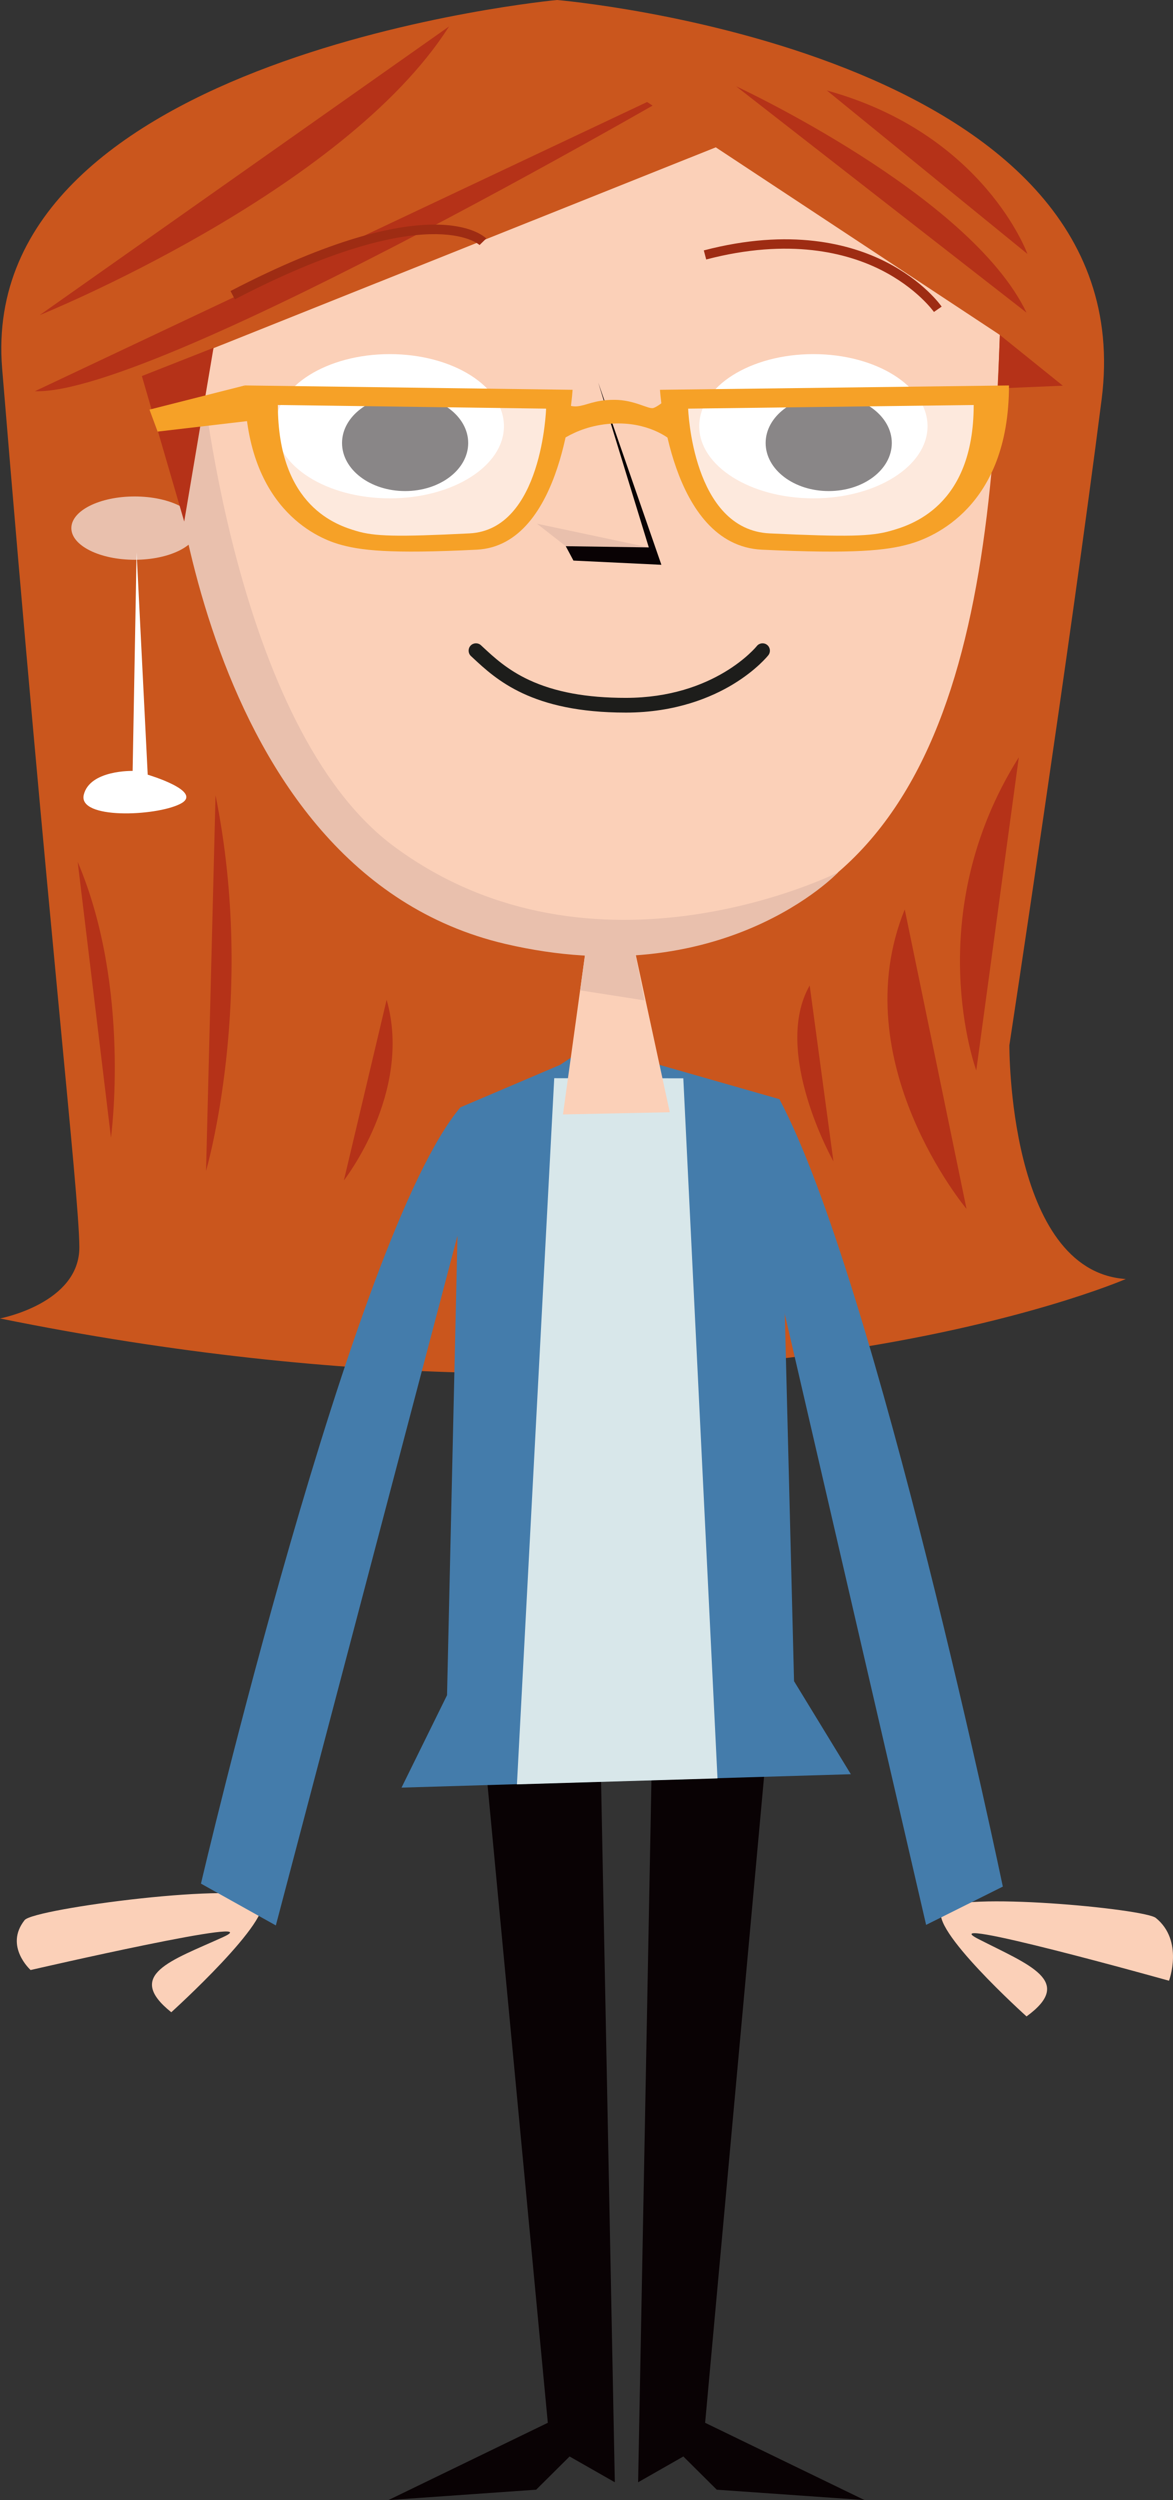 <?xml version="1.0" encoding="UTF-8"?><svg id="Layer_1" xmlns="http://www.w3.org/2000/svg" viewBox="0 0 1433.59 3054.78"><rect x="0" y="0" width="1433.59" height="3054.78" fill="#333333" stroke="none"/><defs><style>.cls-1{fill:#f6a127;}.cls-2{fill:#e9c0ad;}.cls-3,.cls-4{fill:#fff;}.cls-5{fill:#fbd0b8;}.cls-6{fill:#9e2c13;}.cls-7{fill:#b53218;}.cls-8{fill:#d8e7ea;}.cls-9{fill:#ca561d;}.cls-10{fill:#090204;}.cls-11{fill:#1d1d1b;}.cls-12{fill:#447cab;}.cls-4{opacity:.52;}</style></defs><g id="With_closed_smile"><path class="cls-9" d="m680.74,0s720.11,60.62,665.64,487.85c-38.28,300.34-112.76,789.33-112.76,789.33,0,0-1.99,275.99,142.27,285.62,0,0-512.59,223.43-1375.89,48.18,0,0,97.52-18.36,96.98-87.4-.54-69.03-37.99-387.35-94.36-1073.32C-28.92,66.33,680.74,0,680.74,0"/><path class="cls-5" d="m202.98,448.61s22.5,714.22,524.39,713.51c408.07-.63,480.22-344.62,494.61-752.84l-303.61-246.68L202.98,448.61"/><path class="cls-7" d="m42.67,478L871.25,86.68S193.71,483.8,42.67,478"/><path class="cls-7" d="m548.86,32.28L48.47,385.05S419.69,235.24,548.86,32.28"/><path class="cls-2" d="m691.45,667.39l-35.13-27.46,136.62,28.94s-66.3,22.8-101.48-1.48"/><path class="cls-2" d="m245.03,443.57s39.9,445.7,237.02,591.05c245.18,180.82,542.44,31.19,542.44,31.19,0,0-141.23,149.65-406.93,87.53C237.21,1064.4,205.35,504.75,205.35,504.75l39.68-61.18Z"/><polygon class="cls-10" points="731.17 467.55 808.32 690.11 700.84 684.97 691.45 667.39 792.94 668.87 731.17 467.55"/><path class="cls-2" d="m87.2,645.3c0,21.36,34.65,38.68,77.37,38.68s77.39-17.33,77.39-38.68-34.63-38.68-77.39-38.68-77.37,17.32-77.37,38.68"/><polygon class="cls-9" points="262.28 421.02 205.33 605.81 24.2 501.08 262.28 421.02"/><path class="cls-7" d="m263.43,971.78l-11.62,458.94s61.74-210.6,11.62-458.94"/><path class="cls-7" d="m94.94,1053.09l40.68,336.93s25.03-182.64-40.68-336.93"/><path class="cls-7" d="m472.54,1221.57l-52.27,220.75s84.42-107.51,52.27-220.75"/><path class="cls-7" d="m1105.74,1111.21l75.51,365.94s-151.02-180.04-75.51-365.94"/><path class="cls-7" d="m989.56,1204.13l29.03,214.95s-75.51-133.62-29.03-214.95"/><path class="cls-7" d="m1245.14,925.31l-51.98,382.63s-69.83-189.06,51.98-382.63"/><polygon class="cls-7" points="260.95 425 225.13 637.27 173.39 459.49 260.95 425"/><polygon class="cls-9" points="1290.59 454.54 647.87 30.22 1060.28 115.23 1290.59 454.54"/><path class="cls-3" d="m615.88,520.8c0,48.67-62.46,88.11-139.52,88.11s-139.51-39.45-139.51-88.11,62.46-88.11,139.51-88.11,139.52,39.45,139.52,88.11"/><path class="cls-10" d="m572.22,541.3c0,32.46-34.52,58.74-77.1,58.74s-77.1-26.28-77.1-58.74,34.52-58.74,77.1-58.74,77.1,26.33,77.1,58.74"/><path class="cls-3" d="m1133.59,520.8c0,48.67-62.46,88.11-139.51,88.11s-139.51-39.45-139.51-88.11,62.46-88.11,139.51-88.11,139.51,39.45,139.51,88.11"/><path class="cls-10" d="m1089.93,541.3c0,32.46-34.52,58.74-77.1,58.74s-77.1-26.28-77.1-58.74,34.52-58.74,77.1-58.74,77.1,26.33,77.1,58.74"/><path class="cls-3" d="m166.94,674.94l13.59,271.64s69.93,20.6,39.55,35.78c-30.38,15.18-125.25,18.96-117.66-11.39,7.59-30.36,59.68-28.99,59.68-28.99l4.84-267.03Z"/><polygon class="cls-7" points="1298.94 471.28 1221.98 409.28 1219.53 474.62 1298.94 471.28"/><path class="cls-6" d="m1141.42,381.18l9.43-6.53c-.87-1.28-22.01-31.28-68.65-54.88-42.77-21.62-116-41.55-222.03-13.8l2.91,11.08c102.16-26.73,172.42-7.88,213.34,12.64,44.29,22.24,64.8,51.2,65,51.49"/><path class="cls-6" d="m287.02,365.75c236.92-123.15,298.46-66.91,299.06-66.33l8.2-8c-2.6-2.69-66-63.99-312.54,64.17l5.28,10.16Z"/><path class="cls-5" d="m209.34,2458.72s127.19-114.89,109.99-137.81c-17.19-22.92-277.98,11-289.23,25.21-25.21,31.84,7.31,61.02,7.31,61.02,0,0,298.01-68.77,234.97-40.12-63.04,28.65-120.35,45.85-63.04,91.7"/><path class="cls-12" d="m562.69,1353.03c-131.63,155.91-317.08,948.53-317.08,948.53l91.52,51.09,256.12-972.31-30.56-27.31Z"/><path class="cls-5" d="m1254.59,2463.82s-121.18-108.89-102.93-130.96c18.22-22.12,246.8-.78,260.9,10.6,34.5,27.86,16.15,76.75,16.15,76.75,0,0-294.5-82.43-232.87-50.91,61.65,31.52,118.11,51.36,58.74,94.52"/><path class="cls-12" d="m952.55,1343.04l-48.74,23.46,228.05,985.47,93.76-46.79s-154.16-738.31-273.07-962.15"/><polygon class="cls-10" points="592.64 2147.1 669.51 2960.36 474.73 3054.78 655.28 3042.11 696.12 3001.52 751.41 3033.03 734.08 2149.76 592.64 2147.1"/><polygon class="cls-10" points="938.65 2117.92 861.78 2960.36 1056.56 3054.78 876.01 3042.11 835.16 3001.52 779.88 3033.03 797.2 2120.57 938.65 2117.92"/><polygon class="cls-12" points="684.63 1301.09 700.61 1290.43 685.32 1366.86 829.72 1365.16 810.44 1329.99 798.51 1299.01 952.55 1343.04 970.44 2054.19 1039.86 2167.87 490.72 2184.25 546.35 2071.34 562.69 1353.03 684.63 1301.09"/><polygon class="cls-8" points="876.89 2172.98 835.11 1317.56 677.35 1317.43 631.78 2180.27 876.89 2172.98"/><polygon class="cls-5" points="776.72 1165.32 715.03 1166.31 688.03 1361.71 818.57 1359.02 776.72 1165.32"/><polygon class="cls-2" points="787.67 1222.37 709.06 1210.09 715.03 1166.31 773.74 1151.39 787.67 1222.37"/><path class="cls-7" d="m1254.53,381.98L899.59,105.42s286.11,132.5,354.94,276.56"/><path class="cls-7" d="m1010.56,110.56c192.38,53.07,245.15,199.75,245.15,199.75l-245.15-199.75Z"/><path class="cls-11" d="m764.79,870.7c-115.04,0-158.38-40.36-187.05-67.06l-2.16-2.01c-3.64-3.38-3.85-9.08-.47-12.72,3.38-3.64,9.08-3.85,12.72-.47l2.18,2.03c13.47,12.54,30.23,28.15,56.74,40.47,31.53,14.65,70.14,21.77,118.04,21.77,108.82,0,159.61-62.62,160.11-63.25,3.08-3.9,8.74-4.56,12.64-1.48,3.9,3.08,4.56,8.74,1.48,12.64-.58.73-14.52,18.14-43.06,35.45-26.06,15.8-69.97,34.64-131.16,34.64Z"/><path class="cls-4" d="m323.98,482.58l359.21,5.97s-9.95,165.18-100.5,167.17c-90.55,1.99-151.25,10.95-172.14-1-20.9-11.94-104.48-91.55-86.57-172.14Z"/><path class="cls-4" d="m825.49,482.58l382.1,4.98s1,140.3-113.44,170.15c-87.64,22.86-161.2,8.96-182.1-2.99-20.9-11.94-67.66-33.83-86.57-172.14Z"/><path class="cls-1" d="m299.1,470.97l400.68,5.31s-10.95,190.06-117.08,195.36c-106.14,5.31-142.96,1-169.49-6.97s-114.1-45.11-114.1-193.7Zm136.32,177.78c22.28,6.68,49.18,7.44,138.31,2.99,89.13-4.46,93.68-152.43,93.68-152.43l-327.81-4.46c0,124.79,73.53,147.22,95.82,153.9Z"/><path class="cls-1" d="m1111.66,664.68c-28.25,7.96-67.44,12.27-180.43,6.97-112.99-5.31-124.64-195.36-124.64-195.36l426.55-5.31c0,148.59-93.22,185.74-121.47,193.7Zm78.35-169.82l-348.98,4.46s4.84,147.97,99.73,152.43,123.52,3.7,147.24-2.99c23.72-6.68,102-29.12,102-153.9Z"/><path class="cls-1" d="m683.2,488.55s9.95,8.96,21.89,7.96,20.9-7.96,45.77-7.96,41.79,11.94,47.76,9.95c5.97-1.99,14.93-9.95,14.93-9.95l6.97,49.75s-22.89-20.9-64.68-20.9c-50.75,0-79.6,27.86-79.6,27.86l6.97-56.72Z"/><path class="cls-1" d="m303.08,514.43l-110.45,12.94-9.95-26.87c3.98-1,116.42-29.52,116.42-29.52l3.98,43.45Z"/></g></svg>